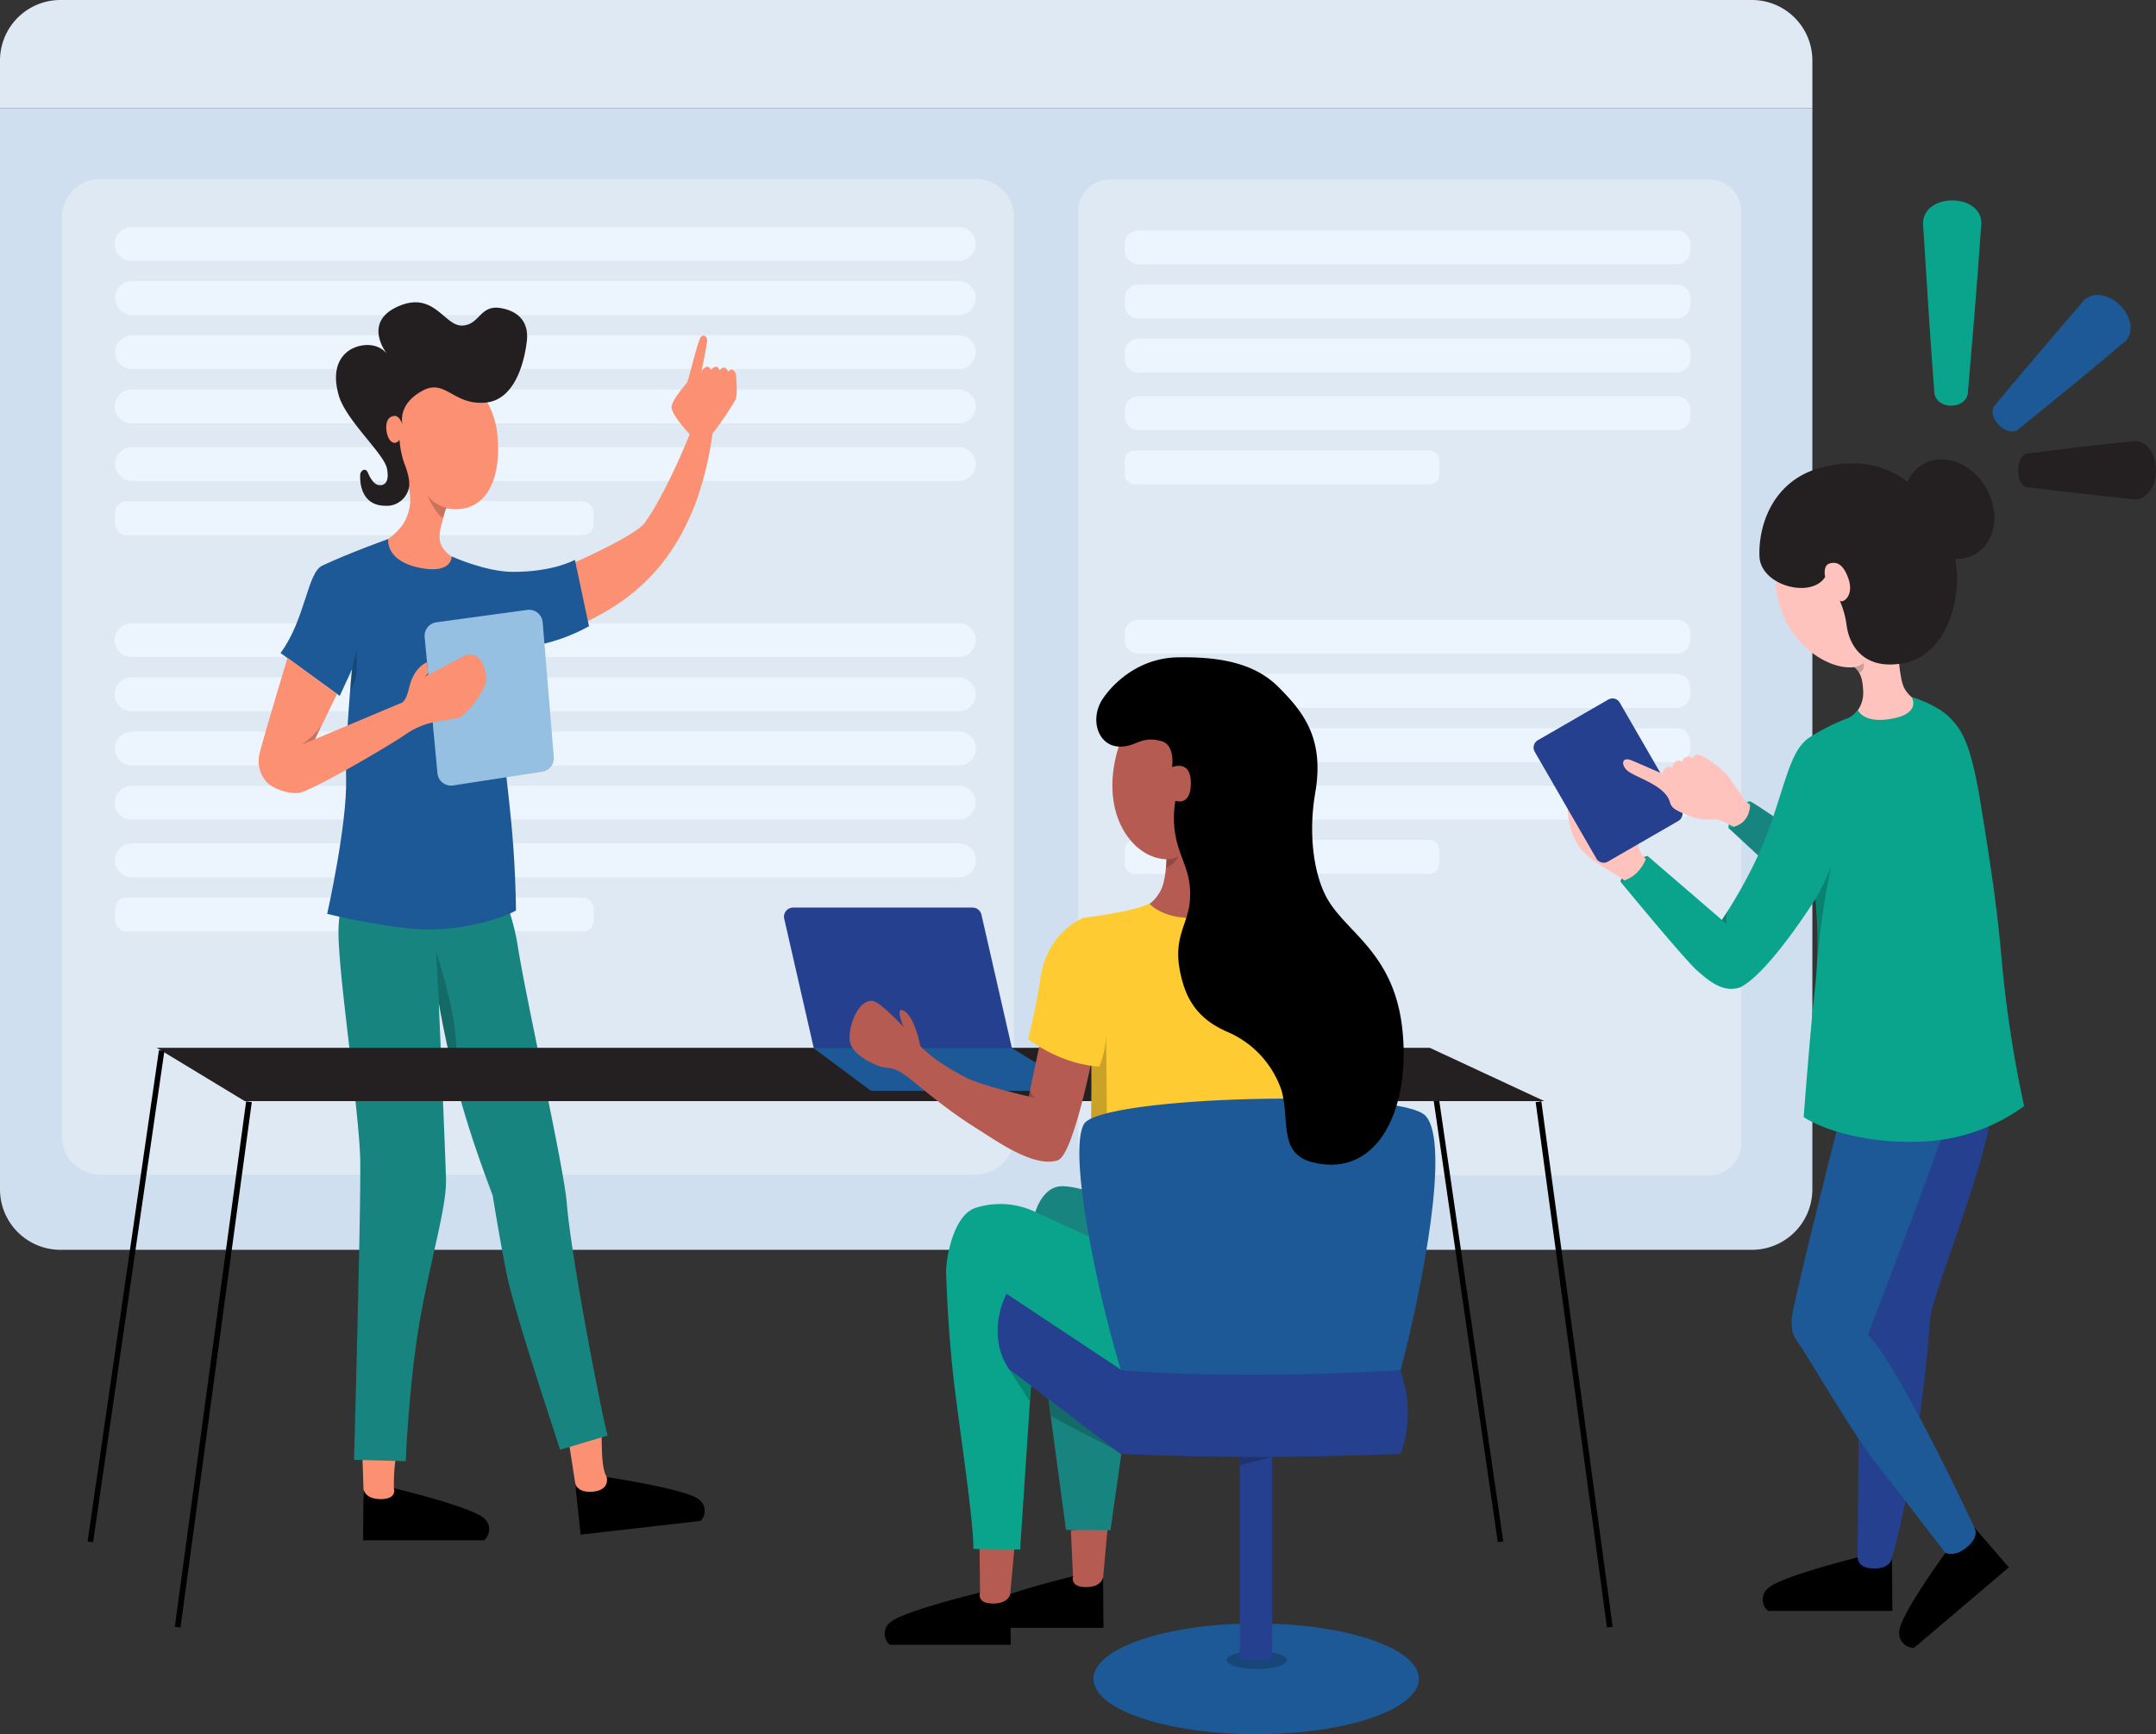 <svg xmlns="http://www.w3.org/2000/svg" xmlns:xlink="http://www.w3.org/1999/xlink" width="589" height="473.847" viewBox="0 0 589 473.847"><rect x="0" y="0" width="589" height="473.847" fill="#333333" stroke="none"/><defs><clipPath id="a"><rect width="552.963" height="473.847" fill="none"/></clipPath><clipPath id="b"><rect width="495.123" height="341.497" fill="none"/></clipPath><clipPath id="d"><rect width="5.316" height="5.318" fill="none"/></clipPath><clipPath id="e"><rect width="5.226" height="6.327" fill="none"/></clipPath><clipPath id="f"><rect width="1.77" height="11.164" fill="none"/></clipPath><clipPath id="g"><rect width="5.948" height="38.099" fill="none"/></clipPath><clipPath id="h"><rect width="2.582" height="2.702" fill="none"/></clipPath><clipPath id="i"><rect width="4.279" height="26.133" fill="none"/></clipPath><clipPath id="j"><rect width="1.764" height="3.919" fill="none"/></clipPath><clipPath id="k"><rect width="3.472" height="3.129" fill="none"/></clipPath><clipPath id="l"><rect width="2.09" height="2.769" fill="none"/></clipPath><clipPath id="m"><rect width="4.309" height="24.895" fill="none"/></clipPath><clipPath id="n"><rect width="5.983" height="8.734" fill="none"/></clipPath><clipPath id="o"><rect width="18.43" height="13.891" fill="none"/></clipPath><clipPath id="p"><rect width="16.458" height="4.889" fill="none"/></clipPath><clipPath id="q"><rect width="8.779" height="2.407" fill="none"/></clipPath></defs><g transform="translate(-693 -2627.477)"><g transform="translate(693 2627.477)"><g clip-path="url(#a)"><g transform="translate(0 -0.001)"><g clip-path="url(#b)"><path d="M495.123,16.518A16.518,16.518,0,0,0,478.6,0H16.519A16.519,16.519,0,0,0,0,16.518V29.61H495.123Z" transform="translate(0 0.001)" fill="#dee9f4"/><path d="M0,25.585V320.947a16.52,16.52,0,0,0,16.519,16.519H478.6a16.519,16.519,0,0,0,16.518-16.519V25.585Z" transform="translate(0 4.03)" fill="#d0dfef"/><path d="M264.265,314.322H25.043a10.418,10.418,0,0,1-10.417-10.416V52.653A10.416,10.416,0,0,1,25.042,42.237H264.265a10.416,10.416,0,0,1,10.416,10.416V303.907a10.416,10.416,0,0,1-10.416,10.416" transform="translate(2.303 6.652)" fill="#dee9f4"/><path d="M426.928,314.463H263.15a8.694,8.694,0,0,1-8.694-8.694h0V51.076a8.694,8.694,0,0,1,8.694-8.694H426.928a8.693,8.693,0,0,1,8.695,8.692h0V305.768a8.694,8.694,0,0,1-8.695,8.695" transform="translate(40.066 6.674)" fill="#dee9f4"/><path d="M257.636,62.825H31.824a4.628,4.628,0,1,1-.146-9.254q.073,0,.146,0H257.636a4.628,4.628,0,0,1,.146,9.254q-.073,0-.146,0" transform="translate(4.271 8.436)" fill="#ecf5fd"/><path d="M257.616,75.618H31.8a4.627,4.627,0,0,1,0-9.254H257.616a4.628,4.628,0,0,1,.146,9.254q-.073,0-.146,0" transform="translate(4.29 10.45)" fill="#ecf5fd"/><path d="M257.616,88.411H31.8a4.627,4.627,0,0,1,0-9.254H257.616a4.628,4.628,0,0,1,.146,9.254q-.073,0-.146,0" transform="translate(4.29 12.465)" fill="#ecf5fd"/><path d="M257.636,101.2H31.824a4.628,4.628,0,1,1-.146-9.254q.073,0,.146,0H257.636a4.628,4.628,0,0,1,.146,9.254q-.073,0-.146,0" transform="translate(4.271 14.479)" fill="#ecf5fd"/><path d="M257.616,114.8H31.8a4.627,4.627,0,0,1,0-9.254H257.616a4.628,4.628,0,0,1,.146,9.254q-.073,0-.146,0" transform="translate(4.29 16.619)" fill="#ecf5fd"/><rect width="130.723" height="9.254" rx="2.981" transform="translate(31.466 136.97)" fill="#ecf5fd"/><path d="M257.636,156.374H31.824a4.628,4.628,0,1,1-.146-9.254H257.636a4.628,4.628,0,0,1,.146,9.254q-.073,0-.146,0" transform="translate(4.271 23.166)" fill="#ecf5fd"/><path d="M257.636,169.167H31.824a4.628,4.628,0,1,1-.146-9.254q.073,0,.146,0H257.636a4.628,4.628,0,0,1,.146,9.254q-.073,0-.146,0" transform="translate(4.271 25.18)" fill="#ecf5fd"/><path d="M257.636,181.961H31.824a4.627,4.627,0,1,1-.146-9.254q.073,0,.146,0H257.636a4.627,4.627,0,0,1,.146,9.254q-.073,0-.146,0" transform="translate(4.271 27.195)" fill="#ecf5fd"/><path d="M257.636,194.753H31.824a4.628,4.628,0,1,1-.146-9.254q.073,0,.146,0H257.636a4.628,4.628,0,0,1,.146,9.254q-.073,0-.146,0" transform="translate(4.271 29.209)" fill="#ecf5fd"/><path d="M257.636,208.347H31.824a4.627,4.627,0,1,1-.146-9.254q.073,0,.146,0H257.636a4.627,4.627,0,0,1,.146,9.254q-.073,0-.146,0" transform="translate(4.271 31.349)" fill="#ecf5fd"/><rect width="130.723" height="9.254" rx="2.981" transform="translate(31.466 245.249)" fill="#ecf5fd"/><path d="M416.257,63.625H269.208a3.756,3.756,0,0,1-3.756-3.757v-1.74a3.756,3.756,0,0,1,3.756-3.757H416.257a3.757,3.757,0,0,1,3.757,3.757v1.75a3.757,3.757,0,0,1-3.757,3.757" transform="translate(41.797 8.562)" fill="#ecf5fd"/><path d="M416.257,76.42H269.208a3.756,3.756,0,0,1-3.756-3.757V70.917a3.756,3.756,0,0,1,3.756-3.757H416.257a3.757,3.757,0,0,1,3.757,3.757v1.745a3.757,3.757,0,0,1-3.757,3.757" transform="translate(41.797 10.576)" fill="#ecf5fd"/><path d="M416.257,89.212H269.208a3.756,3.756,0,0,1-3.756-3.757V83.706a3.756,3.756,0,0,1,3.756-3.757H416.257a3.757,3.757,0,0,1,3.757,3.757v1.749a3.757,3.757,0,0,1-3.757,3.757" transform="translate(41.797 12.59)" fill="#ecf5fd"/><path d="M416.257,102.8H269.208a3.756,3.756,0,0,1-3.756-3.757V97.3a3.756,3.756,0,0,1,3.756-3.757H416.257a3.757,3.757,0,0,1,3.757,3.757v1.749a3.757,3.757,0,0,1-3.757,3.757" transform="translate(41.797 14.73)" fill="#ecf5fd"/><path d="M348.608,115.6H268.254a2.8,2.8,0,0,1-2.8-2.8v-3.659a2.8,2.8,0,0,1,2.8-2.8h80.353a2.8,2.8,0,0,1,2.8,2.8V112.8a2.8,2.8,0,0,1-2.8,2.8" transform="translate(41.798 16.745)" fill="#ecf5fd"/><path d="M416.257,155.576H269.208a3.756,3.756,0,0,1-3.756-3.757V150.07a3.756,3.756,0,0,1,3.756-3.757H416.257a3.757,3.757,0,0,1,3.757,3.757v1.749a3.757,3.757,0,0,1-3.757,3.757" transform="translate(41.797 23.039)" fill="#ecf5fd"/><path d="M416.257,168.369H269.208a3.756,3.756,0,0,1-3.756-3.757v-1.749a3.756,3.756,0,0,1,3.756-3.757H416.257a3.757,3.757,0,0,1,3.757,3.757v1.749a3.757,3.757,0,0,1-3.757,3.757" transform="translate(41.797 25.053)" fill="#ecf5fd"/><path d="M416.257,181.162H269.208a3.756,3.756,0,0,1-3.756-3.757v-1.75a3.756,3.756,0,0,1,3.756-3.757H416.257a3.757,3.757,0,0,1,3.757,3.757v1.75a3.757,3.757,0,0,1-3.757,3.757" transform="translate(41.797 27.067)" fill="#ecf5fd"/><path d="M416.257,194.754H269.208A3.756,3.756,0,0,1,265.452,191v-1.75a3.756,3.756,0,0,1,3.756-3.757H416.257a3.757,3.757,0,0,1,3.757,3.757V191a3.757,3.757,0,0,1-3.757,3.757" transform="translate(41.797 29.208)" fill="#ecf5fd"/><path d="M348.608,207.547H268.254a2.8,2.8,0,0,1-2.8-2.8v-3.658a2.8,2.8,0,0,1,2.8-2.8h80.353a2.8,2.8,0,0,1,2.8,2.8v3.658a2.8,2.8,0,0,1-2.8,2.8" transform="translate(41.798 31.224)" fill="#ecf5fd"/></g></g><g clip-path="url(#a)"><path d="M121.761,105.561c-.851-10.525-7.886-18.008-14.815-17.1-4.405.574-11.923,4.873-11.785,10.786-.55-1-1.144-1.513-1.994-1.513-1.671,0-3.026.339-3.026,3.3s1.423,7.29,3.094,7.29c.463,0,.5-.221.895-.55.039.667.5-.56.519.124.26,11.98,10.323,19.1,18.617,16.946,5.882-1.526,9.368-8.5,8.5-19.282" transform="translate(14.193 13.917)" fill="#fb9073"/><path d="M98.245,115.732a12.673,12.673,0,0,1-1.478,9.33c-3.2,5.187-10.934,7.839-10.934,7.839a17.263,17.263,0,0,0,13.7,8.138c9.445.458,16.964-2.017,17.88-3.943,0,0-8.807-1.545-10.544-6.418-.642-1.8-.126-3.862.274-5.41.909-3.5,1.742-6.052,1.742-6.052s-8.069-.825-10.819-5.684Z" transform="translate(13.515 17.876)" fill="#fb9073"/><path d="M99.274,121.731a6.179,6.179,0,0,1-6.6,5.227c-7.633-.138-6.739-8.7-6.739-8.7.309-1.135,1.513-1.685,2.063-.378.777,1.845,1.779,3.13,2.751,3.369,1.461.361,3.3-.344,2.476-4.47s-11.278-13.2-13.2-20.081.345-10.4,2.75-12.1c2.373-1.685,7.427-2.75,10.454.825,0,0-6.878-8.527,3.026-12.929s12.653,5.5,17.6,5.227,4.676-6.052,11-4.677,6.919,5.948,6.6,8.8C131.046,85.558,129,97.938,120.2,98.764s-11-6.61-17.211-3.268c-7.153,3.851-5.5,9.318-5.5,9.318s-.792-2.56-2.269-2.406c-1.994.206-2.339,2.2-2.132,3.919.38,3.168,2.235,4.384,3.575,2.614a24.32,24.32,0,0,0,1.307,6.447c1.754,4.4,1.307,6.344,1.307,6.344" transform="translate(12.486 11.236)" fill="#231f20"/><path d="M136.848,140.846s15.915-7.074,18.339-10.453c6.051-8.436,12.286-24.207,12.286-24.207s-5.134-5.5-4.952-7.519,3.852-6.051,4.219-6.6,2.934-11.187,3.667-12.286,1.835-.367,1.835.734-1.559,8.436-1.559,8.436,1.651-2.476,2.567-.367c0,0,1.742-2.017,2.384.183,0,0,1.284-2.017,2.384.367,0,0,1.191-1.833,2.109.734,0,0,.55,5.685-.184,6.969A89.755,89.755,0,0,1,173.708,106a91.266,91.266,0,0,1-4.585,18.889c-2.843,7.265-8.985,21.364-26.04,30.534l-4.952,2.659L133,142.314Z" transform="translate(20.941 12.476)" fill="#fb9073"/><path d="M85.544,344.322l.367,11.278s2.659,3.668,4.309,3.942,3.874-2.142,3.874-2.142c.419-.629,1.066-3.163.035-4.437-.069-6.395.659-8.275,1.043-12.31Z" transform="translate(13.469 53.638)" fill="#fb9073"/><path d="M134.106,340l2.384,15.313s6.048,3.566,7.207,2.851c1.424-.88,3.2-6.06,3.2-6.06-4.354-.2-3.355-9.191-3.783-16.034Z" transform="translate(21.116 52.916)" fill="#fb9073"/><path d="M85.793,198.479s-5.319,12.837-5.868,23.657,5.731,50.385,5.915,64.322-1.7,81.47-1.7,81.47l14.121.366s.917-22.19,4.035-39.428,7.152-30.075,6.968-37.594-1.971-48.139-1.971-48.139c3.958,21.8,8.253,35.348,14.717,52.54,0,0,2.338,14.3,3.851,21.593,2,9.644,10.544,35.439,14.579,47.909l13.067-3.9c-.424.784-10.041-48-11.233-63.405-.764-9.875-11-55.016-13.387-70.237s-10.82-27.691-10.82-27.691-4.4-2.751-14.487-3.3a56,56,0,0,0-17.789,1.833" transform="translate(12.579 30.95)" fill="#188480"/><path d="M66.212,158.391l16.177,11.724,3.358-7.3s-1.887,19.28-1.615,29.77c.328,12.583-5.174,37.093-5.174,37.093s17.04,4.094,27.125,4.249c10.621.163,20.972-3.158,24.456-5.175-.326-25.327-3.577-39.2-4.357-55.122-.773-15.754-.274-17.235-.274-17.235s10.086,2.568,24.574-5.317l-3.851-18.156s-5.68,3.3-16.872,3.3c-7.519,0-16.78-4.218-16.78-4.218s.131,4.912-8.711,3.117c-9.632-1.955-8.618-7.885-8.618-7.885S85,131.035,77.6,134.521c-4.074,1.917-4.6,14.7-11.384,23.87" transform="translate(10.425 20.034)" fill="#1c5996"/><path d="M100.234,151.42l3.49,37.181a3.739,3.739,0,0,0,4.292,3.346l24.338-3.749a3.739,3.739,0,0,0,3.158-4l-3.035-36.815a3.74,3.74,0,0,0-4.232-3.4l-24.793,3.383a3.739,3.739,0,0,0-3.218,4.055" transform="translate(15.78 22.665)" fill="#95c0e2"/><path d="M68.953,155.4s-6.83,22.554-7.648,26.134a8.5,8.5,0,0,0,1.961,7.843c1.284,1.468,5.415,3.308,8.716,2.941s24.355-12.624,29.248-16.012c7.152-4.952,13.342-3.026,15.909-5.41s5.868-6.876,6.051-9.445-1.651-8.8-6.235-6.418-10.59,5.548-10.59,5.548c1.326-1.048.922-1.192.819-2.534l-.138-1.41s-3.573,1.156-4.9,7.015c-.825,3.645-2.016,4.034-2.016,4.034l-23.68,9.961,5.99-12.345Z" transform="translate(9.613 24.327)" fill="#fb9073"/><g transform="translate(82.465 198.149)" opacity="0.2" style="mix-blend-mode:multiply;isolation:isolate"><g clip-path="url(#d)"><path d="M74.844,175.01l-3.6,1.5c1.466-1.042,4.379-3.6,5.316-5.318Z" transform="translate(-71.247 -171.194)"/></g></g><path d="M85.818,351.448,85.7,365.568h33.009a3.9,3.9,0,0,0,.091-5.96c-3.163-3.164-24.716-8.3-24.716-8.3s1.06,2.986-3.524,2.986-4.746-2.843-4.746-2.843" transform="translate(13.494 55.315)"/><path d="M135.754,350.366l1.488,14.042,32.8-3.746a3.9,3.9,0,0,0-.586-5.932c-3.5-2.784-25.086-6.056-25.086-6.056s.978,3.456-3.577,3.977-5.037-2.286-5.037-2.286" transform="translate(21.375 54.901)"/><g transform="translate(116.711 135.259)" opacity="0.2" style="mix-blend-mode:multiply;isolation:isolate"><g clip-path="url(#e)"><path d="M100.834,116.859a9.118,9.118,0,0,0,5.227,3.484l-1.009,2.843s-1.926-1.192-4.218-6.327" transform="translate(-100.834 -116.859)"/></g></g><g transform="translate(95.713 177.461)" opacity="0.2" style="mix-blend-mode:multiply;isolation:isolate"><g clip-path="url(#f)"><path d="M84.331,153.32c-.412,3.416-1.515,4.314-1.639,11.164a12.757,12.757,0,0,0,1.651-4.309,53.2,53.2,0,0,0-.012-6.854" transform="translate(-82.693 -153.32)"/></g></g><g transform="translate(119.152 260.054)" opacity="0.2" style="mix-blend-mode:multiply;isolation:isolate"><g clip-path="url(#g)"><path d="M102.943,224.677l.757,13.96c1.412,8.41,3.292,16.285,5.191,24.139,0,0,.035-12.723-1.34-20.424a163.328,163.328,0,0,0-4.608-17.674" transform="translate(-102.943 -224.677)"/></g></g><path d="M382.452,209.1s1.837-5.835,7.389-7.013c0,0,.274,3.989-2.132,5.5a11.069,11.069,0,0,1-5.257,1.512" transform="translate(60.219 31.82)" fill="#188480"/><path d="M434.973,156.281c4.1,2.546,5.375,3.395,5.658,8.628.247,4.556-2.546,7.356-6.365,9.195,0,0,8.628,4.809,17.4,2.4s6.79-7.213,6.79-7.213-5.8-1.839-7.072-6.224-1.273-12.024-1.273-12.024Z" transform="translate(68.378 23.783)" fill="#ffc3bd"/><path d="M386.952,212.683c-5.941-4.384-10.3-5.854-13.3-9.618-5.516-6.931-3.82-17.964-.848-18.953s9.335-.566,11.881,1.7,4.1,16.126,5.092,17.964,5.8,6.224,5.8,6.224Z" transform="translate(58.265 28.91)" fill="#ffc3bd"/><path d="M407.941,196.424s.343-6.1,5.895-7.279c0,0,1.769,4.255-.638,5.768a11.069,11.069,0,0,1-5.257,1.512" transform="translate(64.233 29.782)" fill="#0aa48c"/><path d="M401.51,198.349,382.27,209.457a2.31,2.31,0,0,1-3.154-.845l-16.835-29.161a2.308,2.308,0,0,1,.845-3.153l19.239-11.108a2.309,2.309,0,0,1,3.154.845L402.355,195.2a2.308,2.308,0,0,1-.845,3.153" transform="translate(56.994 25.961)" fill="#25408f"/><path d="M420.019,202.032c-5.771-3.778-10.217-6.354-12.073-6.235s-3.871.552-9.2-1.95c-4.044-1.9-1.76-2.571-4.494-5.368s-7.988-4.4-9.848-5.843-1.905-4.145,1.107-2.884,8.615,3.746,8.615,3.746-.535-.378.372-1.529a1.522,1.522,0,0,1,2.147-.189s-.348-.883.816-1.726a1.3,1.3,0,0,1,1.917.264s-.395-.887.889-1.483a1.414,1.414,0,0,1,1.9.453s-.008-1.516,1.841-1.021,6.981,4.314,8.471,6.719,2.676,3.744,3.846,5.5,8.353,5.949,8.353,5.949Z" transform="translate(60.323 28.053)" fill="#ffc3bd"/><path d="M451.742,138.939c2.535,11.924-1.384,21.729-10,24.141-7.072,1.979-19.519-5.659-22.065-18.671-2.342-11.963,2.881-21.832,11.631-23.692s17.9,6.3,20.433,18.222" transform="translate(65.993 18.966)" fill="#ffc3bd"/><g transform="translate(506.603 181.121)" opacity="0.2" style="mix-blend-mode:multiply;isolation:isolate"><g clip-path="url(#h)"><path d="M439.025,159.184a10.753,10.753,0,0,0-1.339-1.549,5.7,5.7,0,0,0,2.544-1.153s.377,2.174-1.2,2.7" transform="translate(-437.687 -156.482)"/></g></g><path d="M433.228,140.421c-3.772,6.035-17.563,2.381-17.939-5.54s3.255-21.134,17.539-24.517c21.5-5.093,30.364,10.938,34.7,20.934s.712,29.952-12.636,32.626c-10.593,2.123-15.039-4.192-15.82-10.439a24.743,24.743,0,0,0-1.908-6.723c.589,1.155,4.206-1,2.358-6.059-1.42-3.888-3.2-4.52-5.092-3.96-1.91.566-1.2,3.677-1.2,3.677" transform="translate(65.386 17.224)" fill="#242021"/><path d="M471.82,116.22c3.925,6.8,2.592,14.918-2.98,18.135s-13.27.313-17.2-6.486-2.592-14.918,2.98-18.135,13.27-.312,17.2,6.486" transform="translate(70.759 17.072)" fill="#242021"/><path d="M475.008,261.489c-.468,13.514-16.37,51.31-16.784,57.9-1.4,22.21-6.412,52.241-10.75,66.385,0,0-1.321,2.074-5.092,2.074s-3.961-.942-3.961-.942l.566-66.008,9.618-59.784Z" transform="translate(69.032 41.114)" fill="#25408f"/><path d="M436.154,263.71s-12.825,50.543-13.2,54.881.755,5.658,2.264,7.732,14.333,23.951,20.368,31.684,20.25,26.191,20.25,26.191.118.4,3.324-1.3a10.8,10.8,0,0,0,4.527-5s-21.311-45.922-29.986-54.6c0,0,18.67-48.28,22.442-60.727Z" transform="translate(66.585 41.344)" fill="#1c5996"/><path d="M413.836,189.145s.905,6.519-5.895,7.279l9.99,9.27,6-9.911s-8.271-5.765-10.1-6.638" transform="translate(64.233 29.782)" fill="#188480"/><path d="M447.329,168.067s1.381,3.851,9.289,2.4c8.25-1.508,5.374-5.94,5.374-5.94s6.742,1.933,10.421,5.61,5.946,7.842,8.628,24.471c2.829,17.539,4.48,28.741,5.658,42.575a327.908,327.908,0,0,0,6.047,39.132,50.424,50.424,0,0,1-26.462,9.618c-15.842.991-28.242-3.065-33.758-6.6,0,0,1.98-26.025,3.254-36.776a117.574,117.574,0,0,0-.047-22.819s-12.627,20.194-20.556,24.14c-4.668,1.556-8.448-1.7-11.693-4.526-3.461-3.016-21.029-24.376-21.029-24.376,3.836-.936,5.941-3.395,7.356-7.072l20.368,17.539S418.8,213,423.471,199.42s5.8-20.65,10.75-23.9a56.533,56.533,0,0,1,10.467-5.233,6.253,6.253,0,0,0,2.64-2.217" transform="translate(60.219 25.906)" fill="#0aa48c"/><g transform="translate(495.949 236.729)" opacity="0.2" style="mix-blend-mode:multiply;isolation:isolate"><g clip-path="url(#i)"><path d="M428.482,213.444a60.224,60.224,0,0,0,4.279-8.918,210.1,210.1,0,0,0-3.748,26.132s.138-8.905-.1-12.585c-.181-2.748-.428-4.629-.428-4.629" transform="translate(-428.482 -204.525)"/></g></g><path d="M451.362,367.75l.118,14.521H417.533a4.013,4.013,0,0,1-.094-6.129c3.252-3.254,24.58-8.49,24.58-8.49s-.251,3.021,4.463,3.021,4.88-2.924,4.88-2.924" transform="translate(65.504 57.889)"/><path d="M468.711,360.5l9.495,10.989-25.867,21.985a4.012,4.012,0,0,1-4.04-4.609c.37-4.586,12.615-21.359,12.615-21.359s2.379,1.435,5.971-1.618,1.825-5.388,1.825-5.388" transform="translate(70.584 56.763)"/><g transform="translate(470.395 248.672)" opacity="0.2" style="mix-blend-mode:multiply;isolation:isolate"><g clip-path="url(#j)"><path d="M406.4,217.531l1.431,1.233a5.693,5.693,0,0,1,.333-3.92Z" transform="translate(-406.404 -214.844)"/></g></g><line x1="19.485" y1="134.205" transform="translate(390.446 287.069)" fill="none" stroke="#000" stroke-miterlimit="10" stroke-width="1.507"/><path d="M37,247.354H384.786l31.276,14.555H61.022Z" transform="translate(5.826 38.947)" fill="#242021"/><line y1="143.569" x2="19.485" transform="translate(48.531 301.029)" fill="none" stroke="#000" stroke-miterlimit="10" stroke-width="1.558"/><line y1="134.205" x2="19.485" transform="translate(24.679 287.069)" fill="none" stroke="#000" stroke-miterlimit="10" stroke-width="1.507"/><line x1="19.485" y1="143.569" transform="translate(420.303 301.029)" fill="none" stroke="#000" stroke-miterlimit="10" stroke-width="1.558"/><path d="M253.152,361.349l.574,12.624-3.443,2.582,9.181,5.547,2.391-6.312.08-1.288,1.259-13.918Z" transform="translate(39.408 56.776)" fill="#b55b52"/><path d="M264.972,372.249l.113,13.945h-32.6a3.854,3.854,0,0,1-.09-5.886c3.124-3.124,24.408-8.2,24.408-8.2s-1.046,2.948,3.48,2.948,4.687-2.807,4.687-2.807" transform="translate(36.377 58.591)"/><path d="M192.075,247.479l15.193,11.3a1.722,1.722,0,0,0,1.03.341h50.838a1.725,1.725,0,0,0,.9-3.2l-13.77-8.451s-54.193-.292-54.193,0" transform="translate(30.243 38.947)" fill="#1c5996"/><path d="M247.309,252.661H193.182l-8.076-35.373a2.486,2.486,0,0,1,2.424-3.038h49.029a2.486,2.486,0,0,1,2.424,1.932Z" transform="translate(29.136 33.735)" fill="#25408f"/><path d="M277.918,198.584c.183,6.051-.183,11.187-1.833,13.937s-4.4,5.5-11.371,6.052-5.868,6.235-5.868,6.235l17.789,20.722,19.989-14.3-3.668-26.04Z" transform="translate(40.747 31.268)" fill="#b55b52"/><path d="M293.6,188.618c-.707,11.5-8.165,20.406-16.656,19.884S260.132,197.475,263.2,181.93c2.234-11.307,7.815-15.609,16.307-15.087s14.8,10.271,14.094,21.775" transform="translate(41.34 26.264)" fill="#b55b52"/><g transform="translate(318.539 233.979)" opacity="0.2" style="mix-blend-mode:multiply;isolation:isolate"><g clip-path="url(#k)"><path d="M275.206,205.278l.128-2.321a6.932,6.932,0,0,0,3.344-.808,6.647,6.647,0,0,1-3.472,3.129" transform="translate(-275.206 -202.149)"/></g></g><path d="M254.542,238.316l-5.089,24.069s-12.7-2.852-17.261-5.226c-9.765-5.089-12.378-8.666-12.378-8.666s-1.284-7.335-4.219-9.352-.366,4.218-.366,4.218-6.461-6.979-8.482-7.106c-4.4-.275-6.969,8.436-6.052,11.553s5.281,5.342,7.977,6.327c2.384.872,3.118-.183,6.419,2.017s10.154,8.711,19.576,14.626c5.968,3.745,16.092,11.141,22.694,9.077,4.761-1.487,10.8-34.66,10.8-34.66Z" transform="translate(31.571 37.199)" fill="#b55b52"/><g transform="translate(280.933 297.343)" opacity="0.2" style="mix-blend-mode:multiply;isolation:isolate"><g clip-path="url(#l)"><path d="M242.716,259.132l2.09.53a3.226,3.226,0,0,1-1.648-2.768Z" transform="translate(-242.716 -256.894)"/></g></g><path d="M242.676,250.362s2.412-9.836,3.3-16.321C247.81,220.654,257.9,217.17,257.9,217.17s12.952-1.468,17.9-3.852c0,0,4.86,5.777,17.329,3.3l29.135,32.643,1.285,22.007-64.162,10.82s.733-8.161.55-24.482c0,0-8.275-.641-17.261-7.243" transform="translate(38.211 33.588)" fill="#fecb32"/><g transform="translate(298.103 282.667)" opacity="0.2" style="mix-blend-mode:multiply;isolation:isolate"><g clip-path="url(#m)"><path d="M257.6,252.787l2.2.183a27.207,27.207,0,0,0,1.835-8.756l.229,24.528-4.31.367Z" transform="translate(-257.55 -244.214)"/></g></g><path d="M244.082,288.205s1.788-8.321,7.839-8.183,16.138,4.768,16.138,4.768l.87,15.152Z" transform="translate(38.432 44.091)" fill="#188480"/><path d="M231.564,365.282l.15,12.467-2.9,2.112,8.8,5.319,2.293-6.052.076-1.235,1.207-13.344Z" transform="translate(36.028 57.4)" fill="#b55b52"/><path d="M265.533,294.578s-13.616-6.2-18.018-8.264a22.142,22.142,0,0,0-15.978-1.088c-6.327,1.787-8.366,14.3-8.23,17.879s.551,15.267,1.926,27.784,5.777,40.711,5.5,47.589l12.791.138,2.889-43.462,2.476-20.081,22.625,15.817Z" transform="translate(35.16 44.755)" fill="#0aa48c"/><g transform="translate(275.661 374.131)" opacity="0.2" style="mix-blend-mode:multiply;isolation:isolate"><g clip-path="url(#n)"><path d="M238.161,323.236l5.639,8.734.344-4.058Z" transform="translate(-238.161 -323.236)"/></g></g><path d="M247.21,328.5l5.087,37.8,12.145.1,3.492-24.509Z" transform="translate(38.925 51.725)" fill="#188480"/><g transform="translate(286.458 382.384)" opacity="0.2" style="mix-blend-mode:multiply;isolation:isolate"><g clip-path="url(#o)"><path d="M247.489,330.366l18.43,13.892L248.108,334.9Z" transform="translate(-247.489 -330.366)"/></g></g><path d="M243.139,376.1l.115,14.121H210.245a3.9,3.9,0,0,1-.091-5.96c3.163-3.164,24.716-8.3,24.716-8.3s-1.06,2.986,3.524,2.986,4.746-2.843,4.746-2.843" transform="translate(32.872 59.196)"/><path d="M266.332,334.258c-6.36-20.4-14.81-60.265-10.315-67.967s86.74-9.789,93.389-2.178-.765,45.99-6.878,69.458l-38.373,4.814Z" transform="translate(40.112 40.836)" fill="#1c5996"/><path d="M276.638,178.1c-5.685-1.651-6.97,1.605-11.554,1.468-6.051-.184-8.226-7.76-4.47-13.2,3.416-4.952,10.453-11.019,20.356-11.187,10.82-.183,20.723,1.284,27.508,8.069,6.893,6.893,12.651,14.1,10.086,28.976-1.833,10.636-.58,21.464,2.934,28.241,5.134,9.9,18.706,15.038,20.906,36.677,2.228,21.906-7.084,41.078-25.421,35.761-8.437-2.751-5.3-11.623-7.7-19.622a26.684,26.684,0,0,0-14.3-15.589c-4.69-1.992-10.086-5.317-12.47-13.2-3.756-12.424,1.284-15.4,1.833-23.106s-2.934-11.187-4.034-17.972a27.321,27.321,0,0,1,.057-9.055s4.1,1.652,4.218-4.585c.126-6.9-5.134-4.585-5.134-4.585s.924-6-2.808-7.084" transform="translate(40.743 24.431)"/><path d="M346.994,398.374c0,8.356-19.9,15.129-44.457,15.129s-44.456-6.773-44.456-15.129,19.9-15.129,44.456-15.129,44.457,6.773,44.457,15.129" transform="translate(40.636 60.344)" fill="#1c5996"/><g transform="translate(335.101 451.153)" opacity="0.2" style="mix-blend-mode:multiply;isolation:isolate"><g clip-path="url(#p)"><path d="M305.973,392.225c0,1.35-3.684,2.445-8.23,2.445s-8.228-1.095-8.228-2.445,3.684-2.445,8.228-2.445,8.23,1.095,8.23,2.445" transform="translate(-289.515 -389.78)"/></g></g><rect width="8.802" height="57.766" transform="translate(338.724 395.816)" fill="#25408f"/><g transform="translate(338.722 397.994)" opacity="0.2" style="mix-blend-mode:multiply;isolation:isolate"><g clip-path="url(#q)"><path d="M292.655,343.853l8.768.068-8.779,2.339Z" transform="translate(-292.644 -343.853)"/></g></g><path d="M237.9,305.411s-5.915,10.728.688,20.63l30.4,23.107c24.752,1.133,50.334,1.067,76.61,0a33.659,33.659,0,0,0-.138-22.832c-27.155,1.549-52.745,1.752-76.059,0Z" transform="translate(37.075 48.089)" fill="#25408f"/></g></g><path d="M116.58,52.823c-.775,4.325-8.209,4.4-9.114,0-.927-11.985-1.815-25.993-3.125-46.582.189-8.4,15.952-8.247,15.942,0-1.442,20.863-2.73,34.785-3.7,46.582" transform="translate(421.002 54.762)" fill="#0aa48c"/><path d="M137.649,72.835c-3.049,1.955-8.352-3.263-6.446-6.454,6.277-7.6,13.751-16.337,24.733-29.187,6.18-4.837,16.2,5.61,11.273,11.285-13.085,11.062-22.049,18.21-29.561,24.357" transform="translate(413.549 44.637)" fill="#1c5996"/></g><path d="M142.755,104.094c-2.891-.776-2.941-8.221,0-9.128,8.007-.927,16.171-2.147,29.926-3.458,7.581.881,7.143,15.423,0,15.962-13.936-1.442-22.04-2.4-29.923-3.376" transform="translate(1103.797 2656.465)" fill="#242021"/></g></svg>